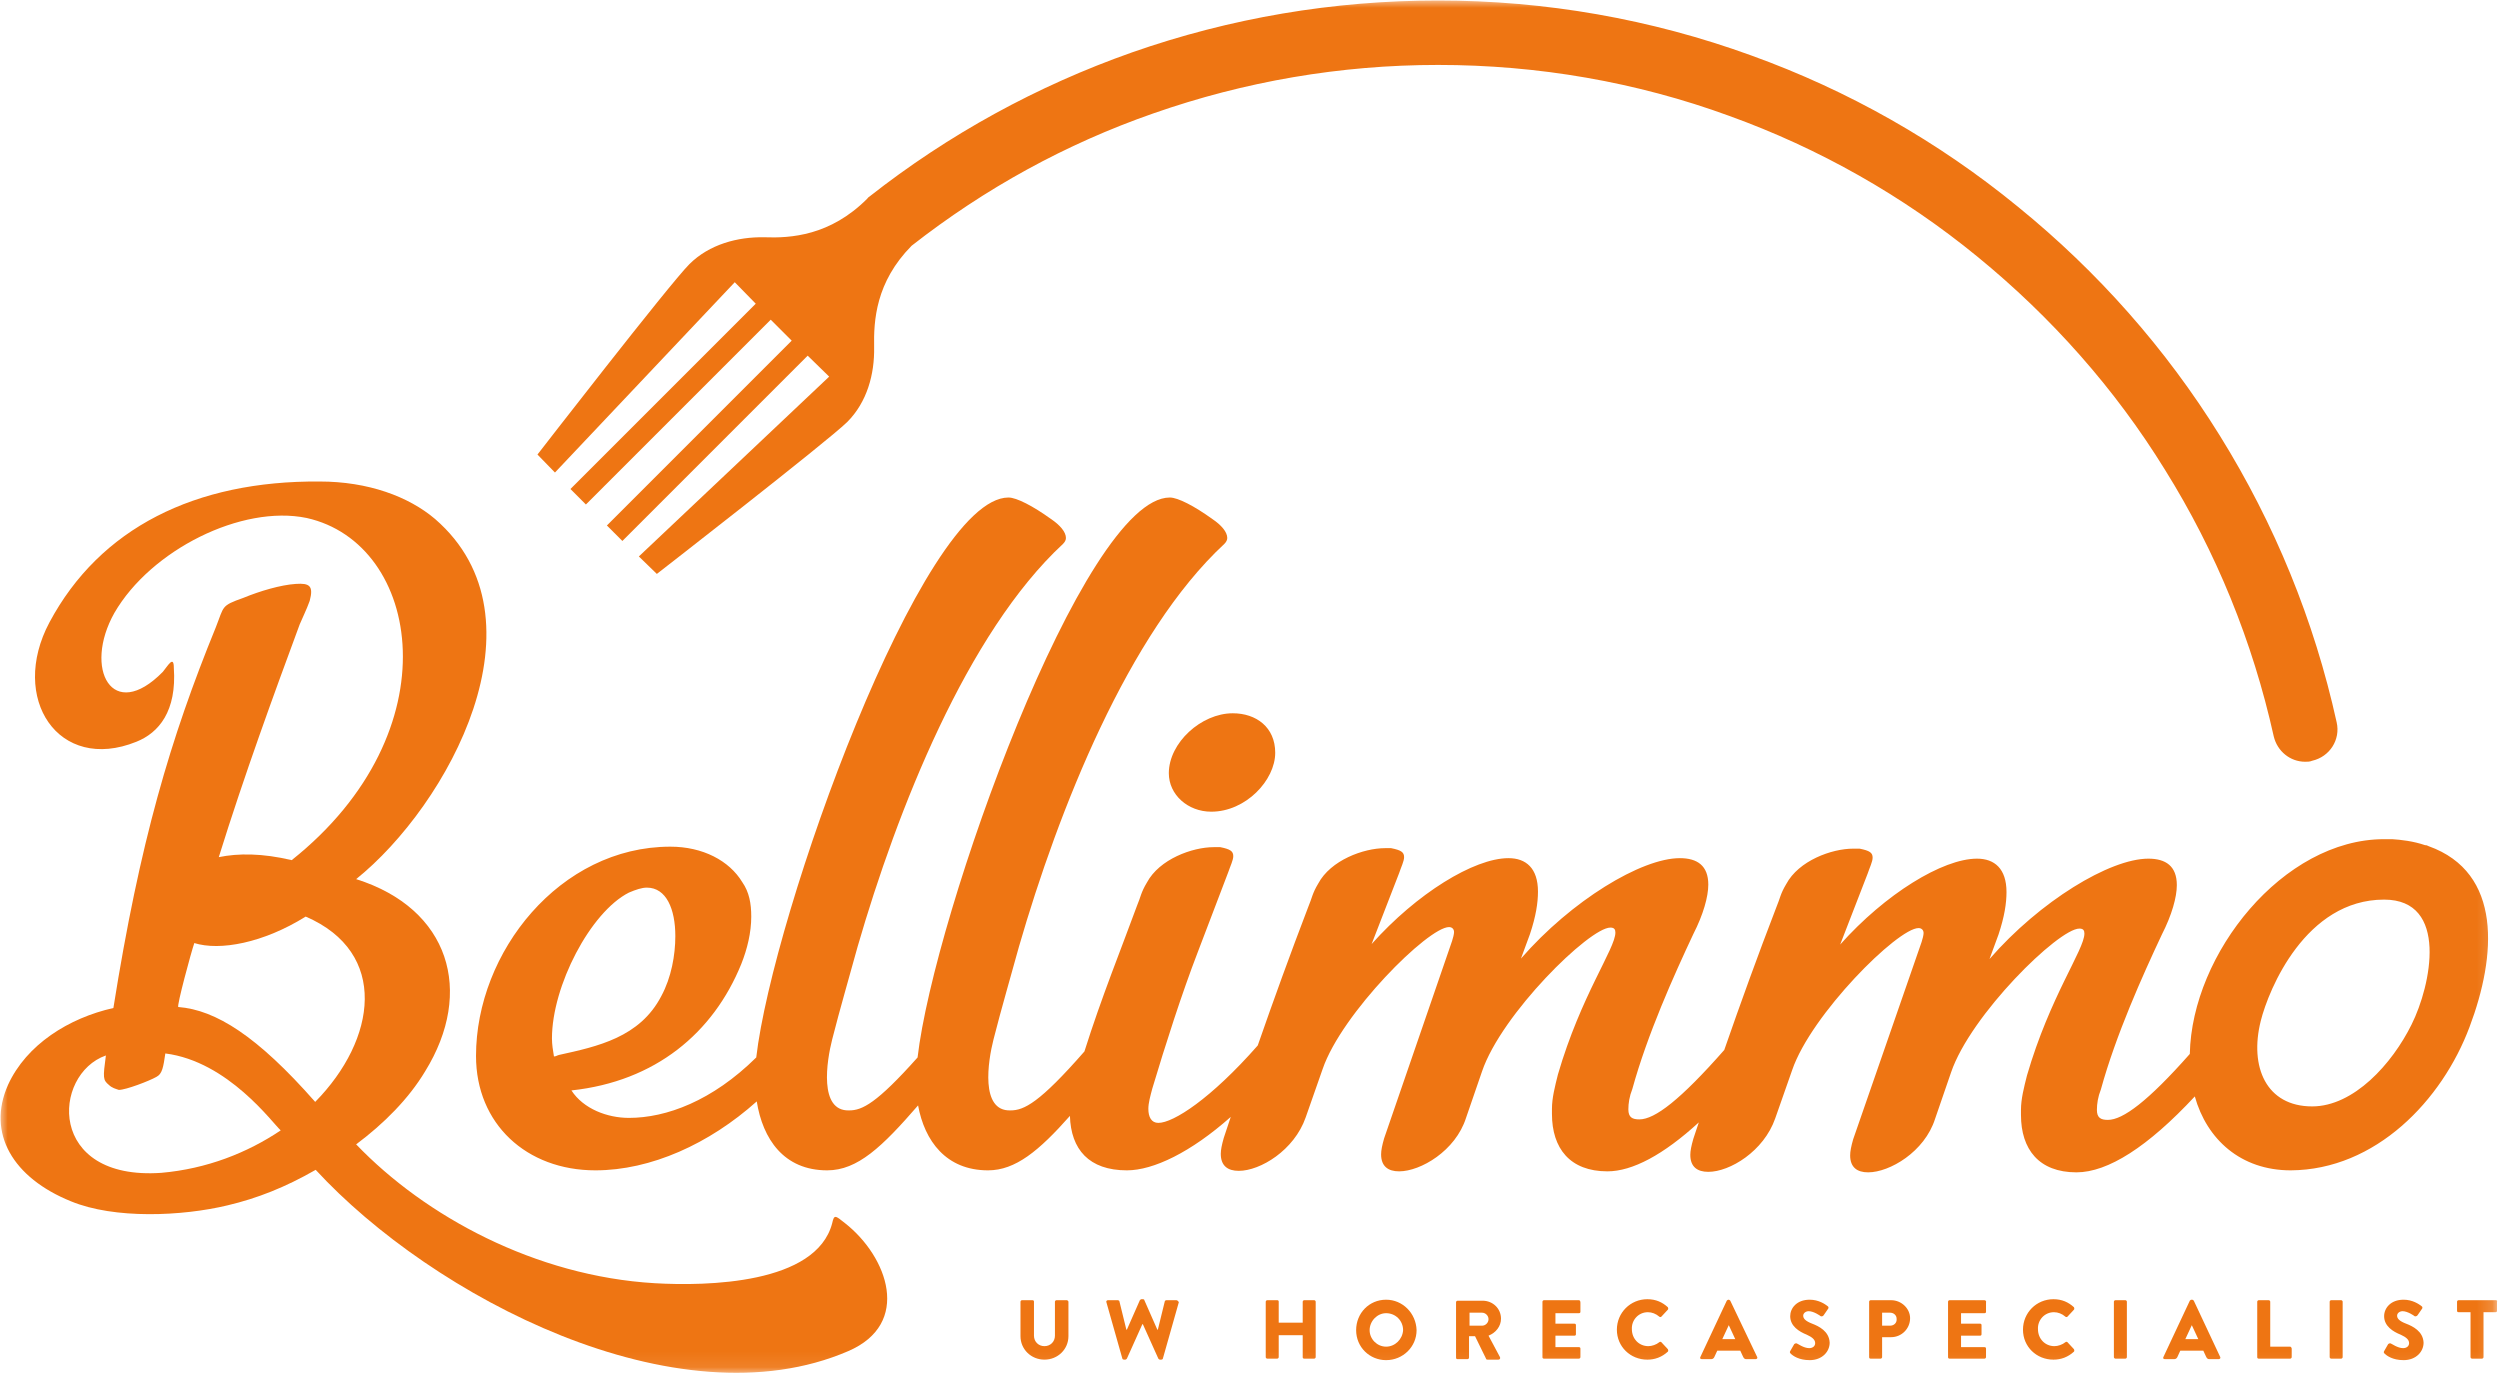 <svg xmlns="http://www.w3.org/2000/svg" width="160" height="88" viewBox="0 0 160 88" fill="none"><g clip-path="url(#clip0_124_194)"><mask id="mask0_124_194" style="mask-type:luminance" maskUnits="userSpaceOnUse" x="0" y="0" width="160" height="88"><path d="M159.84 0H0V87.912H159.84V0Z" fill="white"></path></mask><g mask="url(#mask0_124_194)"><path d="M54.09 78.29C53.45 77.778 53.387 77.714 53.259 78.29C52.236 82.19 45.235 82.318 41.91 82.126C34.27 81.678 27.205 77.842 22.793 73.239C24.552 71.928 26.15 70.33 27.205 68.572C30.37 63.457 28.771 58.15 22.793 56.264C28.675 51.533 35.229 39.609 27.844 33.215C26.15 31.776 23.56 30.817 20.46 30.817C12.499 30.753 6.394 33.79 3.165 39.832C0.575 44.691 3.74 49.487 8.727 47.473C10.166 46.897 11.317 45.523 11.125 42.741C11.125 41.91 10.741 42.614 10.422 42.997C7.193 46.29 5.307 42.805 7.321 39.225C9.654 35.197 15.473 32.288 19.628 33.151C26.949 34.781 29.027 46.801 18.669 55.049C16.783 54.602 15.249 54.602 14.002 54.857C15.632 49.615 17.55 44.372 19.181 39.96C19.309 39.641 19.628 39.001 19.82 38.458C20.076 37.499 19.82 37.307 18.925 37.371C17.966 37.435 16.655 37.818 15.568 38.266C14.13 38.777 14.354 38.777 13.81 40.152C10.901 47.281 8.951 53.866 7.257 64.512C4.412 65.151 1.694 66.845 0.512 69.435C-0.863 72.536 0.831 75.381 4.539 76.883C7.321 78.034 11.668 77.842 14.577 77.139C16.464 76.692 18.254 75.988 20.204 74.869C27.652 82.957 43.317 91.204 54.282 86.474C58.374 84.716 56.807 80.432 54.09 78.29ZM10.326 75.061C3.005 75.573 3.325 68.763 6.777 67.549C6.585 68.987 6.585 69.115 6.969 69.435C7.161 69.626 7.417 69.691 7.608 69.754C8.056 69.754 9.559 69.179 10.006 68.923C10.39 68.731 10.454 68.284 10.581 67.421C14.609 67.932 17.455 71.896 17.966 72.344C15.824 73.782 13.235 74.805 10.326 75.061ZM20.172 70.522C16.464 66.302 13.81 64.639 11.413 64.448C11.285 64.448 12.244 60.899 12.436 60.356C14.066 60.867 16.847 60.356 19.564 58.661C24.903 60.963 24.104 66.526 20.172 70.522Z" fill="#EE7513"></path><path d="M74.805 49.486C74.805 50.861 76.02 51.948 77.522 51.948C79.728 51.948 81.614 49.934 81.614 48.176C81.614 46.545 80.4 45.65 78.897 45.65C76.883 45.65 74.805 47.536 74.805 49.486Z" fill="#EE7513"></path><path d="M68.284 83.213H67.612C67.549 83.213 67.516 83.277 67.516 83.309V85.483C67.516 85.866 67.229 86.154 66.845 86.154C66.462 86.154 66.174 85.866 66.174 85.483V83.309C66.174 83.245 66.142 83.213 66.078 83.213H65.407C65.343 83.213 65.311 83.277 65.311 83.309V85.515C65.311 86.346 65.982 87.017 66.845 87.017C67.708 87.017 68.38 86.346 68.38 85.515V83.309C68.38 83.277 68.316 83.213 68.284 83.213Z" fill="#EE7513"></path><path d="M75.285 83.213H74.645C74.613 83.213 74.549 83.245 74.549 83.277L74.102 85.1H74.07L73.239 83.213C73.239 83.181 73.207 83.149 73.143 83.149H73.047C73.015 83.149 72.983 83.181 72.951 83.213L72.12 85.1H72.088L71.64 83.277C71.64 83.245 71.576 83.213 71.544 83.213H70.905C70.841 83.213 70.777 83.277 70.809 83.341L71.832 86.954C71.832 86.986 71.896 87.018 71.928 87.018H72.024C72.056 87.018 72.088 86.986 72.12 86.954L73.111 84.748H73.143L74.134 86.954C74.166 86.986 74.198 87.018 74.23 87.018H74.326C74.358 87.018 74.422 86.986 74.422 86.954L75.445 83.341C75.413 83.277 75.349 83.213 75.285 83.213Z" fill="#EE7513"></path><path d="M84.108 83.213H83.469C83.405 83.213 83.373 83.277 83.373 83.309V84.651H81.838V83.309C81.838 83.245 81.806 83.213 81.742 83.213H81.103C81.039 83.213 81.007 83.277 81.007 83.309V86.857C81.007 86.921 81.071 86.953 81.103 86.953H81.742C81.806 86.953 81.838 86.889 81.838 86.857V85.451H83.373V86.857C83.373 86.921 83.405 86.953 83.469 86.953H84.108C84.172 86.953 84.204 86.889 84.204 86.857V83.309C84.204 83.277 84.172 83.213 84.108 83.213Z" fill="#EE7513"></path><path d="M88.711 83.181C87.624 83.181 86.793 84.044 86.793 85.131C86.793 86.218 87.656 87.049 88.711 87.049C89.798 87.049 90.661 86.186 90.661 85.131C90.629 84.044 89.766 83.181 88.711 83.181ZM88.711 86.186C88.136 86.186 87.656 85.706 87.656 85.131C87.656 84.555 88.136 84.044 88.711 84.044C89.319 84.044 89.798 84.523 89.798 85.131C89.766 85.706 89.287 86.186 88.711 86.186Z" fill="#EE7513"></path><path d="M96.064 84.396C96.064 83.757 95.552 83.245 94.881 83.245H93.283C93.219 83.245 93.187 83.309 93.187 83.341V86.889C93.187 86.953 93.219 86.985 93.283 86.985H93.922C93.986 86.985 94.018 86.921 94.018 86.889V85.515H94.402L95.105 86.953C95.105 86.985 95.137 87.017 95.201 87.017H95.904C96 87.017 96.032 86.921 96 86.858L95.265 85.483C95.744 85.291 96.064 84.876 96.064 84.396ZM94.849 84.844H94.05V84.012H94.849C95.073 84.012 95.265 84.204 95.265 84.428C95.265 84.652 95.073 84.844 94.849 84.844Z" fill="#EE7513"></path><path d="M101.051 83.213H98.813C98.749 83.213 98.717 83.277 98.717 83.309V86.857C98.717 86.921 98.749 86.953 98.813 86.953H101.051C101.115 86.953 101.147 86.889 101.147 86.857V86.314C101.147 86.25 101.115 86.218 101.051 86.218H99.548V85.483H100.763C100.827 85.483 100.859 85.451 100.859 85.387V84.811C100.859 84.747 100.827 84.715 100.763 84.715H99.548V84.044H101.051C101.115 84.044 101.147 84.012 101.147 83.948V83.373C101.147 83.277 101.115 83.213 101.051 83.213Z" fill="#EE7513"></path><path d="M105.463 83.981C105.719 83.981 105.974 84.076 106.198 84.268C106.229 84.3 106.294 84.3 106.325 84.268L106.741 83.821C106.774 83.789 106.774 83.725 106.741 83.661C106.389 83.341 105.974 83.149 105.43 83.149C104.344 83.149 103.48 84.013 103.48 85.1C103.48 86.186 104.344 87.018 105.43 87.018C105.91 87.018 106.358 86.858 106.741 86.506C106.774 86.474 106.774 86.41 106.741 86.346L106.325 85.899C106.294 85.867 106.229 85.867 106.198 85.899C106.006 86.058 105.719 86.154 105.495 86.154C104.887 86.154 104.44 85.675 104.44 85.068C104.408 84.492 104.855 83.981 105.463 83.981Z" fill="#EE7513"></path><path d="M110.738 83.245C110.705 83.213 110.673 83.181 110.642 83.181H110.609C110.578 83.181 110.545 83.213 110.513 83.245L108.819 86.857C108.787 86.921 108.819 86.985 108.915 86.985H109.523C109.618 86.985 109.683 86.921 109.714 86.857L109.906 86.441H111.377L111.568 86.857C111.633 86.953 111.664 86.985 111.76 86.985H112.367C112.432 86.985 112.496 86.921 112.463 86.857L110.738 83.245ZM110.226 85.706L110.642 84.811L111.057 85.706H110.226Z" fill="#EE7513"></path><path d="M115.98 84.715C115.565 84.555 115.405 84.395 115.405 84.204C115.405 84.044 115.565 83.916 115.756 83.916C116.076 83.916 116.491 84.204 116.523 84.236C116.587 84.267 116.683 84.236 116.716 84.172L117.003 83.756C117.035 83.724 117.035 83.628 116.971 83.596C116.811 83.468 116.396 83.181 115.82 83.181C114.989 83.181 114.573 83.724 114.573 84.236C114.573 84.875 115.149 85.227 115.628 85.418C115.98 85.578 116.171 85.738 116.171 85.962C116.171 86.154 116.012 86.281 115.788 86.281C115.436 86.281 115.053 85.994 115.021 85.994C114.989 85.962 114.893 85.962 114.829 86.026L114.573 86.473C114.542 86.537 114.542 86.569 114.606 86.633C114.733 86.761 115.116 87.049 115.82 87.049C116.62 87.049 117.099 86.505 117.099 85.93C117.067 85.195 116.396 84.875 115.98 84.715Z" fill="#EE7513"></path><path d="M121.031 83.213H119.72C119.656 83.213 119.625 83.277 119.625 83.309V86.857C119.625 86.921 119.656 86.953 119.72 86.953H120.36C120.424 86.953 120.455 86.889 120.455 86.857V85.579H121.031C121.702 85.579 122.246 85.035 122.246 84.364C122.246 83.756 121.702 83.213 121.031 83.213ZM120.967 84.843H120.455V84.012H120.967C121.191 84.012 121.383 84.172 121.383 84.396C121.415 84.651 121.223 84.843 120.967 84.843Z" fill="#EE7513"></path><path d="M127.009 83.213H124.771C124.708 83.213 124.675 83.277 124.675 83.309V86.857C124.675 86.921 124.708 86.953 124.771 86.953H127.009C127.073 86.953 127.105 86.889 127.105 86.857V86.314C127.105 86.25 127.073 86.218 127.009 86.218H125.507V85.483H126.722C126.785 85.483 126.818 85.451 126.818 85.387V84.811C126.818 84.747 126.785 84.715 126.722 84.715H125.507V84.044H127.009C127.073 84.044 127.105 84.012 127.105 83.948V83.373C127.137 83.277 127.073 83.213 127.009 83.213Z" fill="#EE7513"></path><path d="M131.452 83.981C131.708 83.981 131.964 84.076 132.188 84.268C132.22 84.3 132.284 84.3 132.316 84.268L132.731 83.821C132.763 83.789 132.763 83.725 132.731 83.661C132.38 83.341 131.964 83.149 131.421 83.149C130.334 83.149 129.471 84.013 129.471 85.1C129.471 86.186 130.334 87.018 131.421 87.018C131.9 87.018 132.347 86.858 132.731 86.506C132.763 86.474 132.763 86.41 132.731 86.346L132.316 85.899C132.284 85.867 132.22 85.867 132.188 85.899C131.996 86.058 131.708 86.154 131.485 86.154C130.877 86.154 130.43 85.675 130.43 85.068C130.397 84.492 130.845 83.981 131.452 83.981Z" fill="#EE7513"></path><path d="M136.024 83.213H135.385C135.32 83.213 135.289 83.277 135.289 83.309V86.857C135.289 86.921 135.353 86.953 135.385 86.953H136.024C136.088 86.953 136.12 86.889 136.12 86.857V83.309C136.12 83.277 136.088 83.213 136.024 83.213Z" fill="#EE7513"></path><path d="M140.403 83.245C140.372 83.213 140.339 83.181 140.308 83.181H140.243C140.212 83.181 140.18 83.213 140.148 83.245L138.454 86.857C138.422 86.921 138.454 86.985 138.549 86.985H139.157C139.253 86.985 139.317 86.921 139.349 86.857L139.54 86.441H141.011L141.203 86.857C141.267 86.953 141.298 86.985 141.394 86.985H142.002C142.066 86.985 142.13 86.921 142.098 86.857L140.403 83.245ZM139.86 85.706L140.276 84.811L140.691 85.706H139.86Z" fill="#EE7513"></path><path d="M146.573 86.186H145.295V83.309C145.295 83.245 145.231 83.213 145.199 83.213H144.559C144.496 83.213 144.463 83.277 144.463 83.309V86.857C144.463 86.921 144.496 86.953 144.559 86.953H146.573C146.637 86.953 146.669 86.889 146.669 86.857V86.314C146.669 86.25 146.606 86.186 146.573 86.186Z" fill="#EE7513"></path><path d="M149.834 83.213H149.195C149.131 83.213 149.099 83.277 149.099 83.309V86.857C149.099 86.921 149.163 86.953 149.195 86.953H149.834C149.898 86.953 149.93 86.889 149.93 86.857V83.309C149.93 83.277 149.898 83.213 149.834 83.213Z" fill="#EE7513"></path><path d="M153.99 84.715C153.574 84.555 153.414 84.395 153.414 84.204C153.414 84.044 153.574 83.916 153.766 83.916C154.086 83.916 154.502 84.204 154.534 84.236C154.565 84.267 154.694 84.236 154.725 84.172L155.013 83.756C155.045 83.724 155.045 83.628 154.981 83.596C154.821 83.468 154.405 83.181 153.83 83.181C152.999 83.181 152.584 83.724 152.584 84.236C152.584 84.875 153.159 85.227 153.639 85.418C153.99 85.578 154.182 85.738 154.182 85.962C154.182 86.154 154.022 86.281 153.799 86.281C153.447 86.281 153.063 85.994 153.031 85.994C152.999 85.962 152.903 85.962 152.84 86.026L152.584 86.473C152.551 86.537 152.551 86.569 152.615 86.633C152.744 86.761 153.127 87.049 153.83 87.049C154.629 87.049 155.109 86.505 155.109 85.93C155.077 85.195 154.405 84.875 153.99 84.715Z" fill="#EE7513"></path><path d="M159.744 83.213H157.347C157.283 83.213 157.251 83.277 157.251 83.309V83.884C157.251 83.948 157.283 83.98 157.347 83.98H158.114V86.857C158.114 86.921 158.178 86.953 158.21 86.953H158.849C158.913 86.953 158.945 86.889 158.945 86.857V83.98H159.713C159.776 83.98 159.808 83.948 159.808 83.884V83.309C159.84 83.277 159.808 83.213 159.744 83.213Z" fill="#EE7513"></path><path d="M158.05 65.727C159.776 61.156 160.16 55.849 155.429 54.154C155.364 54.123 155.301 54.091 155.237 54.091H155.204C154.469 53.835 153.639 53.739 153.095 53.707H152.584C146.126 53.707 140.276 61.028 140.148 67.453C137.463 70.49 135.864 71.673 134.905 71.673C134.457 71.673 134.202 71.545 134.202 71.034C134.202 70.65 134.266 70.203 134.457 69.723C135.416 66.238 137.111 62.466 138.358 59.813C138.997 58.566 139.317 57.415 139.317 56.648C139.317 55.433 138.614 54.954 137.494 54.954C135.033 54.954 130.557 57.671 127.328 61.379L127.904 59.813C128.287 58.662 128.416 57.799 128.416 57.096C128.416 55.593 127.648 54.954 126.529 54.954C124.324 54.954 120.647 57.223 117.771 60.452L119.529 55.913C119.656 55.529 119.848 55.145 119.848 54.89C119.848 54.57 119.656 54.442 119.017 54.314H118.601C117.226 54.314 115.116 55.082 114.317 56.584C113.934 57.223 113.934 57.479 113.678 58.087C112.496 61.156 111.408 64.16 110.353 67.198C107.54 70.394 105.91 71.641 104.919 71.641C104.471 71.641 104.215 71.513 104.215 71.002C104.215 70.618 104.28 70.171 104.471 69.691C105.43 66.206 107.125 62.434 108.372 59.781C109.011 58.534 109.331 57.383 109.331 56.616C109.331 55.401 108.628 54.922 107.509 54.922C105.047 54.922 100.571 57.639 97.342 61.347L97.918 59.781C98.302 58.63 98.43 57.767 98.43 57.064C98.43 55.561 97.662 54.922 96.543 54.922C94.338 54.922 90.661 57.191 87.784 60.42L89.543 55.881C89.67 55.497 89.862 55.114 89.862 54.858C89.862 54.538 89.67 54.41 89.031 54.282H88.647C87.273 54.282 85.163 55.05 84.364 56.552C83.98 57.191 83.98 57.447 83.724 58.055C82.573 61.06 81.519 63.969 80.496 66.91C77.49 70.33 75.093 71.865 74.134 71.865C73.686 71.865 73.495 71.481 73.495 70.97C73.495 70.586 73.622 70.138 73.75 69.659C74.581 66.878 75.636 63.585 76.659 60.932L78.609 55.817C78.737 55.433 78.929 55.05 78.929 54.794C78.929 54.474 78.737 54.346 78.098 54.218H77.682C76.308 54.218 74.198 54.986 73.399 56.488C73.015 57.127 73.015 57.383 72.759 57.991C71.8 60.612 70.49 63.841 69.403 67.293C66.525 70.586 65.534 71.066 64.671 71.066C62.721 71.129 63.233 67.901 63.584 66.526C64.096 64.512 64.671 62.562 65.215 60.58C67.74 51.853 72.216 40.504 78.354 34.814C78.481 34.686 78.545 34.558 78.545 34.43C78.545 34.047 78.162 33.599 77.586 33.215C76.436 32.384 75.381 31.841 74.869 31.841C69.339 31.841 59.78 58.534 58.725 67.677C56.104 70.618 55.177 71.066 54.346 71.066C52.396 71.129 52.907 67.901 53.259 66.526C53.77 64.512 54.346 62.562 54.889 60.58C57.415 51.853 61.89 40.504 68.028 34.814C68.156 34.686 68.22 34.558 68.22 34.43C68.22 34.047 67.836 33.599 67.261 33.215C66.11 32.384 65.055 31.841 64.543 31.841C59.013 31.841 49.455 58.534 48.4 67.677C45.586 70.458 42.645 71.545 40.248 71.545C38.873 71.545 37.339 70.97 36.571 69.787C41.942 69.211 45.65 66.111 47.441 61.699C47.824 60.74 48.08 59.685 48.08 58.662C48.08 57.831 47.952 57.096 47.505 56.456C46.673 55.082 44.979 54.187 42.901 54.187C35.836 54.187 30.465 60.932 30.465 67.581C30.465 71.929 33.694 74.902 38.106 74.902C41.654 74.902 45.395 73.207 48.432 70.49C48.815 72.888 50.158 74.902 52.939 74.902C54.889 74.902 56.456 73.399 58.757 70.746C59.173 73.016 60.547 74.902 63.233 74.902C64.991 74.902 66.493 73.655 68.475 71.417C68.539 73.559 69.69 74.902 72.12 74.902C73.814 74.902 76.212 73.751 78.769 71.481C78.609 71.929 78.481 72.376 78.322 72.824C78.194 73.271 78.13 73.591 78.13 73.847C78.13 74.614 78.577 74.934 79.281 74.934C80.655 74.934 82.829 73.623 83.564 71.513L84.651 68.412C85.866 64.864 91.397 59.333 92.739 59.333C92.931 59.333 93.059 59.461 93.059 59.653C93.059 59.781 92.995 60.037 92.931 60.228L88.584 72.856C88.455 73.303 88.391 73.623 88.391 73.879C88.391 74.646 88.84 74.966 89.543 74.966C90.917 74.966 93.155 73.655 93.826 71.545L94.849 68.572C96.096 64.896 101.722 59.365 103.065 59.365C103.32 59.365 103.385 59.493 103.385 59.685C103.385 60.708 101.179 63.713 99.708 68.764C99.516 69.531 99.325 70.266 99.325 70.97V71.289C99.325 73.495 100.476 74.966 102.873 74.966C104.471 74.966 106.454 73.911 108.724 71.833C108.595 72.184 108.499 72.536 108.372 72.888C108.244 73.335 108.18 73.655 108.18 73.911C108.18 74.678 108.628 74.998 109.331 74.998C110.705 74.998 112.879 73.687 113.614 71.577L114.702 68.476C115.916 64.928 121.446 59.397 122.789 59.397C122.981 59.397 123.109 59.525 123.109 59.717C123.109 59.845 123.045 60.101 122.981 60.292L118.601 72.92C118.474 73.367 118.41 73.687 118.41 73.943C118.41 74.71 118.857 75.03 119.56 75.03C120.935 75.03 123.173 73.719 123.844 71.609L124.867 68.636C126.114 64.96 131.741 59.429 133.083 59.429C133.339 59.429 133.402 59.557 133.402 59.749C133.402 60.772 131.196 63.777 129.727 68.828C129.534 69.595 129.342 70.33 129.342 71.034V71.353C129.342 73.559 130.493 75.03 132.891 75.03C134.905 75.03 137.463 73.399 140.468 70.171C141.235 72.92 143.408 74.902 146.606 74.902C152.04 74.87 156.292 70.426 158.05 65.727ZM35.453 67.613C35.389 67.229 35.325 66.846 35.325 66.462C35.325 63.105 37.786 58.374 40.248 57.127C40.695 56.936 41.079 56.808 41.399 56.808C42.645 56.808 43.221 58.182 43.221 59.909C43.221 61.123 42.965 62.562 42.326 63.745C40.951 66.398 38.234 66.974 35.772 67.517C35.644 67.549 35.58 67.613 35.453 67.613ZM144.687 65.343C145.199 63.297 147.565 57.575 152.584 57.575C156.739 57.575 155.589 63.074 154.342 65.567C153.095 68.093 150.633 70.81 147.98 70.81C145.039 70.81 143.952 68.284 144.687 65.343Z" fill="#EE7513"></path><path d="M47.025 18.062L48.368 19.437L36.508 31.297L37.498 32.288L49.327 20.46L49.998 21.131L50.669 21.802L38.841 33.631L39.832 34.622L51.692 22.762L53.067 24.104L40.887 35.613L42.038 36.731C42.038 36.731 52.907 28.292 54.218 27.013C55.496 25.735 55.976 23.944 55.944 22.218C55.912 20.524 56.04 18.062 58.342 15.729C63.041 12.052 68.22 9.207 73.814 7.257C79.664 5.211 85.77 4.156 92.036 4.156C98.43 4.156 104.727 5.243 110.673 7.417C116.427 9.495 121.798 12.532 126.562 16.432C131.293 20.3 135.353 24.871 138.549 30.05C141.843 35.325 144.176 41.079 145.518 47.121C145.742 48.08 146.573 48.752 147.532 48.752C147.692 48.752 147.821 48.752 147.98 48.688C149.099 48.432 149.802 47.345 149.546 46.226C148.108 39.705 145.582 33.535 142.066 27.876C138.614 22.314 134.265 17.391 129.151 13.235C124.036 9.047 118.282 5.786 112.08 3.549C105.655 1.215 98.909 0.032 92.036 0.032C85.323 0.032 78.737 1.151 72.44 3.357C66.366 5.499 60.707 8.6 55.624 12.596C55.56 12.628 55.529 12.692 55.496 12.723C53.131 15.089 50.605 15.249 48.911 15.185C47.217 15.153 45.395 15.633 44.116 16.911C42.837 18.19 34.398 29.091 34.398 29.091L35.517 30.242L47.025 18.062Z" fill="#EE7513"></path></g></g><defs><clipPath id="clip0_124_194"><rect width="160" height="87.912" fill="white"></rect></clipPath></defs></svg>